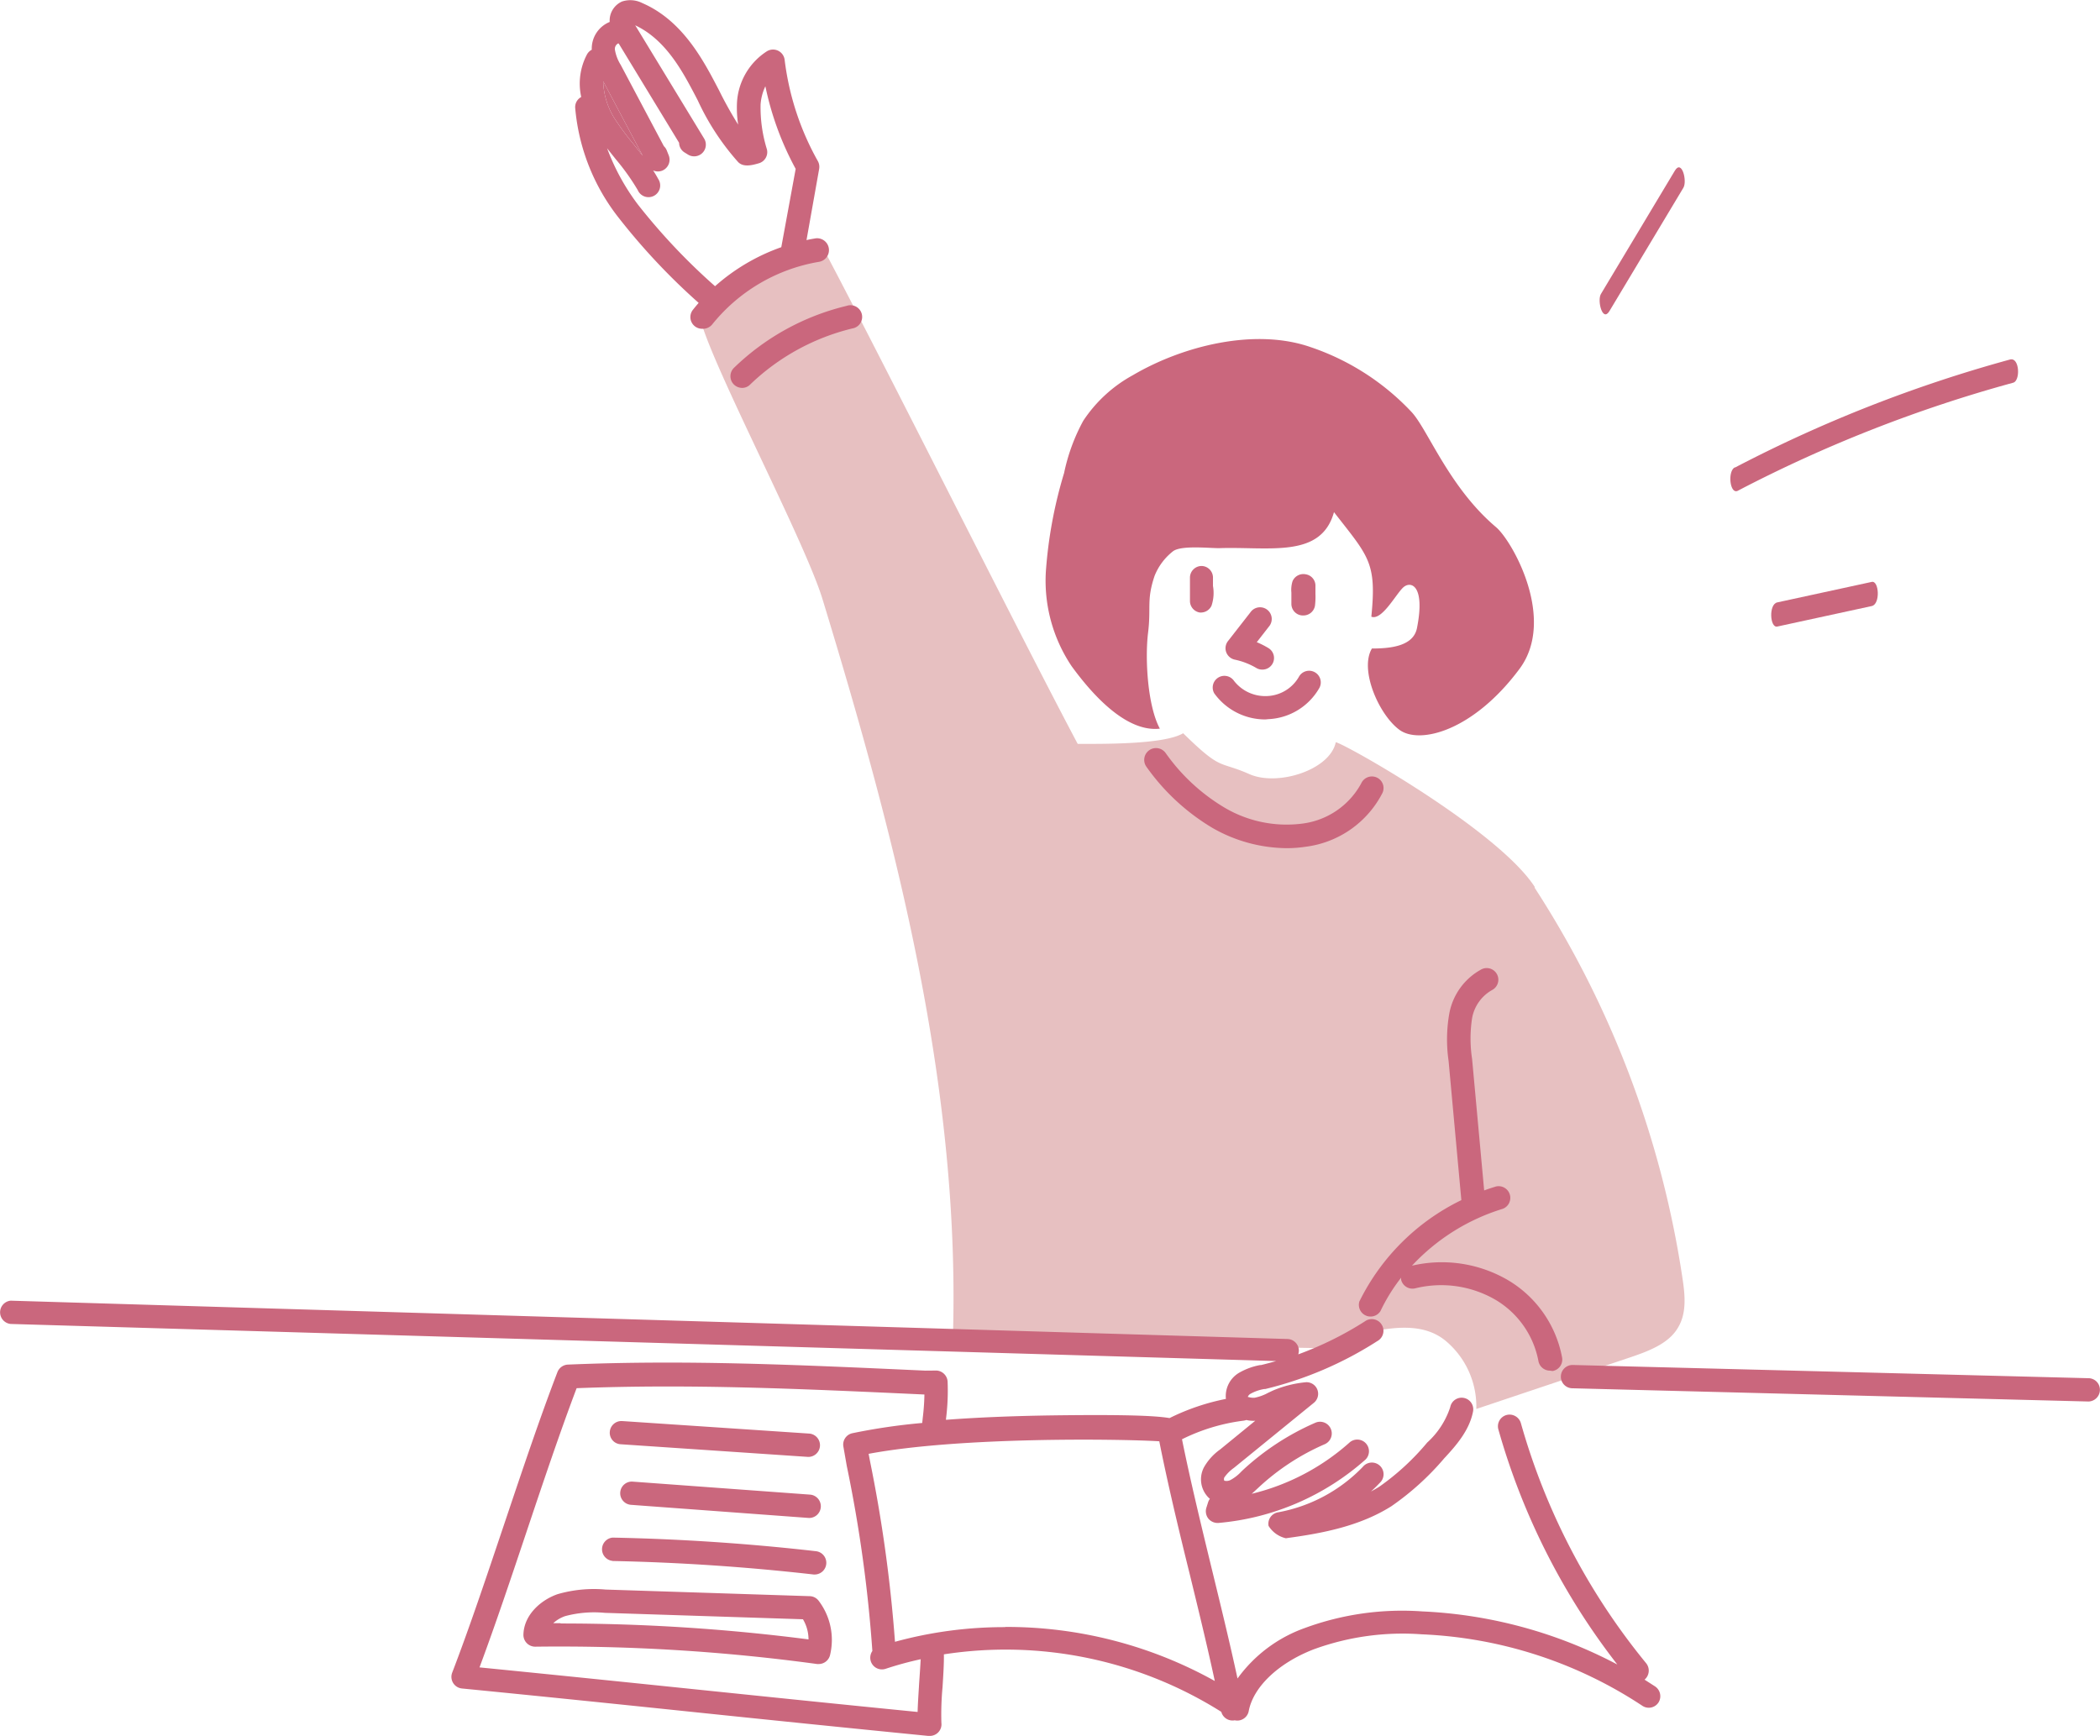<svg xmlns="http://www.w3.org/2000/svg" viewBox="0 0 219.06 181.15"><defs><style>.a{fill:#e7c0c1;}.b{fill:#ca677d;}</style></defs><path class="a" d="M160.08,92.61a102.83,102.83,0,0,1,15.44,40.84c.26,1.73.43,3.6-.51,5.11-1,1.68-3.18,2.46-5.15,3.12L154,147a8.93,8.93,0,0,0-3.07-7c-2.05-1.8-4.85-1.66-7.64-1.11-1.55.25-3,.38-3.24,1.81l-40.66-.77c.87-26.25-5.88-52.17-13.6-77.45C84,56.65,75.13,39.79,73.26,34c2.8-4,7.9-7.67,12.66-8,5.93,11.15,20.57,40.46,26.5,51.61,2.38,0,9,.09,11-1.11,4.08,4,3.65,2.82,6.92,4.27,2.93,1.29,8.39-.42,9-3.33.78.07,16.89,9.12,20.76,15.1Z" transform="translate(0 0)"/><path class="b" d="M134.14,160.49a2.9,2.9,0,0,1-1.81-1.29,1.21,1.21,0,0,1,1-1.42,16.34,16.34,0,0,0,8.83-4.74,1.22,1.22,0,1,1,1.77,1.67c-.29.31-.6.61-.92.9.3-.16.58-.32.87-.5a25.83,25.83,0,0,0,5-4.61,8.58,8.58,0,0,0,2.4-3.69,1.21,1.21,0,1,1,2.38.45c-.38,2-1.82,3.61-3,4.88a28.5,28.5,0,0,1-5.51,5c-3.27,2.07-7.14,2.82-10.83,3.32Z" transform="translate(0 0)"/><path class="b" d="M172.64,175.94l-1.09-.7a.1.1,0,0,1,0,0,1.23,1.23,0,0,0,.17-1.71,69.11,69.11,0,0,1-13.07-25.05,1.23,1.23,0,0,0-1.5-.85,1.22,1.22,0,0,0-.85,1.5,71.63,71.63,0,0,0,12.41,24.53,48.11,48.11,0,0,0-20.34-5.54,29.41,29.41,0,0,0-12.28,1.74,14.77,14.77,0,0,0-7,5.26c-.78-3.63-1.75-7.6-2.69-11.46-1.12-4.61-2.27-9.37-3.1-13.5a20,20,0,0,1,6.42-1.94,1.37,1.37,0,0,0,.29-.07,3.26,3.26,0,0,0,.93.08l-3.67,3a5.78,5.78,0,0,0-1.66,1.82,2.7,2.7,0,0,0,.49,3.23l.11.09a1.3,1.3,0,0,0-.19.37l-.18.57a1.25,1.25,0,0,0,.21,1.13,1.26,1.26,0,0,0,1.06.45,26.57,26.57,0,0,0,15.35-6.63,1.22,1.22,0,0,0-1.64-1.8,23.68,23.68,0,0,1-10.25,5.39c.21-.18.4-.36.58-.53l.11-.1a24.32,24.32,0,0,1,6.94-4.55,1.22,1.22,0,0,0-1-2.23,26.9,26.9,0,0,0-7.62,5l-.12.12a4.37,4.37,0,0,1-1.12.86.92.92,0,0,1-.63.06.43.43,0,0,1,0-.33,4.14,4.14,0,0,1,1-1l8.34-6.79a1.21,1.21,0,0,0-.93-2.14,11.51,11.51,0,0,0-3.32.85l-.51.24a4.9,4.9,0,0,1-1.43.52h-.15c-.29,0-.51-.1-.55-.08a.61.61,0,0,1,.28-.33,4.42,4.42,0,0,1,1.43-.5l.11,0a38.25,38.25,0,0,0,11.69-5,1.22,1.22,0,1,0-1.31-2.05,35.76,35.76,0,0,1-6.93,3.43,2,2,0,0,0,.06-.35,1.22,1.22,0,0,0-1.18-1.25l-133.19-4h0a1.22,1.22,0,0,0,0,2.43L133.12,142c-.52.15-1.05.29-1.58.42l-.1,0a6.84,6.84,0,0,0-2.23.83,2.82,2.82,0,0,0-1.33,2.7,23.46,23.46,0,0,0-5.88,2c-1.52-.26-4.85-.38-12.32-.28-3.27.05-7.18.17-11,.46v-.09a23.38,23.38,0,0,0,.17-3.88,1.23,1.23,0,0,0-1.16-1.17L96.53,143c-13.37-.61-24.92-1.15-37.29-.63a1.23,1.23,0,0,0-1.09.78c-1.84,4.79-3.7,10.35-5.51,15.73s-3.65,10.9-5.47,15.63a1.22,1.22,0,0,0,1,1.65c8.34.82,16.3,1.64,24.27,2.47s16,1.65,24.39,2.48H97a1.22,1.22,0,0,0,.86-.36,1.2,1.2,0,0,0,.34-1,30.59,30.59,0,0,1,.12-3.72c.08-1.28.16-2.5.14-3.43a42.21,42.21,0,0,1,28.94,6,1.21,1.21,0,0,0,1.4.88h0a1.19,1.19,0,0,0,.72-.06,1.21,1.21,0,0,0,.74-.9c.47-2.5,3.06-5,6.77-6.44a27,27,0,0,1,11.28-1.57,45.15,45.15,0,0,1,23,7.45,1.21,1.21,0,0,0,1.69-.33A1.23,1.23,0,0,0,172.64,175.94Zm-76.78,0c-.06,1-.12,1.88-.14,2.67-7.89-.78-15.45-1.56-23-2.34s-14.93-1.54-22.7-2.31c1.65-4.43,3.32-9.41,4.94-14.25,1.7-5.07,3.46-10.31,5.19-14.88,12-.46,23.25.06,36.28.66h0a22.72,22.72,0,0,1-.17,2.4l-.06.57a63.45,63.45,0,0,0-7.29,1.07,1.21,1.21,0,0,0-.93,1.41l.35,2A143.66,143.66,0,0,1,91,172.25a1.24,1.24,0,0,0-.16,1.08,1.22,1.22,0,0,0,1.54.78,35.32,35.32,0,0,1,3.66-1C96,173.91,95.92,175,95.86,175.92Zm9-6.18a43.08,43.08,0,0,0-11.5,1.53,149.21,149.21,0,0,0-2.6-18.82l-.15-.79c9.42-1.77,25.9-1.57,30.32-1.31.84,4.24,2,9.12,3.17,13.84.92,3.77,1.86,7.63,2.62,11.17A44.63,44.63,0,0,0,104.84,169.74Z" transform="translate(0 0)"/><path class="b" d="M85.39,167a1.2,1.2,0,0,0-.92-.47l-21.3-.69a13.6,13.6,0,0,0-5,.48c-1.74.6-3.52,2.15-3.57,4.23a1.23,1.23,0,0,0,1.24,1.25,198.84,198.84,0,0,1,29.4,1.81h.16a1.22,1.22,0,0,0,1.18-.91A6.74,6.74,0,0,0,85.39,167Zm-26.91,2.35h-.77a3.52,3.52,0,0,1,1.25-.74,11.73,11.73,0,0,1,4.13-.34l20.67.67a4.13,4.13,0,0,1,.58,2.1A201.64,201.64,0,0,0,58.48,169.38Z" transform="translate(0 0)"/><path class="b" d="M63.88,162.86c7,.14,14.08.62,21,1.41H85a1.22,1.22,0,0,0,.13-2.43c-7-.8-14.13-1.28-21.22-1.42h0a1.22,1.22,0,0,0,0,2.43Z" transform="translate(0 0)"/><path class="b" d="M84.56,155.94,66,154.58a1.21,1.21,0,1,0-.18,2.42l18.55,1.37h.09a1.22,1.22,0,0,0,.09-2.43Z" transform="translate(0 0)"/><path class="b" d="M64.74,150.68,84.29,152h.09a1.22,1.22,0,0,0,.08-2.43L64.9,148.26a1.22,1.22,0,0,0-1.29,1.13A1.2,1.2,0,0,0,64.74,150.68Z" transform="translate(0 0)"/><path class="b" d="M217.85,146.22h0L164,144.84a1.21,1.21,0,0,1-1.18-1.25,1.22,1.22,0,0,1,1.25-1.18l53.8,1.38a1.2,1.2,0,0,1,1.18,1.24A1.22,1.22,0,0,1,217.85,146.22Z" transform="translate(0 0)"/><path class="b" d="M161.68,143a1.22,1.22,0,0,1-1.2-1,9.46,9.46,0,0,0-4.51-6.41,11.28,11.28,0,0,0-8.33-1.18,1.22,1.22,0,0,1-1.48-.88.91.91,0,0,1,0-.23,18.57,18.57,0,0,0-2.16,3.49,1.22,1.22,0,0,1-2.2-1,23.11,23.11,0,0,1,10.64-10.58l-1.33-14.51a15.61,15.61,0,0,1,.08-5,6.6,6.6,0,0,1,3.35-4.57,1.21,1.21,0,0,1,1.09,2.17,4.22,4.22,0,0,0-2.07,2.93,14.06,14.06,0,0,0,0,4.25l1.26,13.72c.4-.15.81-.28,1.22-.41a1.22,1.22,0,0,1,.71,2.33,21.53,21.53,0,0,0-9.46,5.93,13.69,13.69,0,0,1,10,1.5,11.92,11.92,0,0,1,5.66,8.09,1.21,1.21,0,0,1-1,1.4Z" transform="translate(0 0)"/><path class="b" d="M134.17,88.49a15.8,15.8,0,0,1-7.69-2.11A22.58,22.58,0,0,1,119.59,80a1.22,1.22,0,0,1,2-1.44,20.11,20.11,0,0,0,6.13,5.69,12.72,12.72,0,0,0,8.1,1.68A8.14,8.14,0,0,0,142,81.72a1.22,1.22,0,0,1,1.62-.6,1.21,1.21,0,0,1,.59,1.61,10.47,10.47,0,0,1-8,5.61A13,13,0,0,1,134.17,88.49Z" transform="translate(0 0)"/><path class="b" d="M132,75.06a6.55,6.55,0,0,1-5.34-2.73,1.22,1.22,0,0,1,2-1.38,4.13,4.13,0,0,0,3.53,1.67,4,4,0,0,0,3.3-2,1.21,1.21,0,1,1,2.14,1.15,6.46,6.46,0,0,1-5.33,3.26Z" transform="translate(0 0)"/><path class="b" d="M131.67,69.86a1.19,1.19,0,0,1-.62-.17,7.41,7.41,0,0,0-2.25-.87,1.23,1.23,0,0,1-.89-.78,1.21,1.21,0,0,1,.19-1.16l2.34-3a1.22,1.22,0,1,1,1.92,1.5L131.1,67a8.84,8.84,0,0,1,1.19.6,1.21,1.21,0,0,1-.62,2.26Z" transform="translate(0 0)"/><path class="b" d="M135.92,64.21h-.1A1.21,1.21,0,0,1,134.71,63l0-1.06v-.11a3,3,0,0,1,.12-1.19,1.23,1.23,0,0,1,1.39-.72,1.2,1.2,0,0,1,1,1.23l0,.81a7.69,7.69,0,0,1-.05,1.24A1.22,1.22,0,0,1,135.92,64.21Z" transform="translate(0 0)"/><path class="b" d="M125.38,63.9a1.06,1.06,0,0,1-.25,0,1.22,1.22,0,0,1-1-1.19V60.27a1.22,1.22,0,0,1,1.19-1.22h0a1.21,1.21,0,0,1,1.21,1.17l0,.91a4.19,4.19,0,0,1-.15,2.06A1.22,1.22,0,0,1,125.38,63.9Z" transform="translate(0 0)"/><path class="b" d="M77.42,40.47a1.24,1.24,0,0,1-.87-.36,1.22,1.22,0,0,1,0-1.72,25.38,25.38,0,0,1,11.77-6.48,1.22,1.22,0,1,1,.58,2.36,23.29,23.29,0,0,0-10.65,5.85A1.16,1.16,0,0,1,77.42,40.47Z" transform="translate(0 0)"/><path class="b" d="M85,24.88c-.29.05-.58.1-.87.17l1.32-7.43a1.24,1.24,0,0,0-.13-.8A28.64,28.64,0,0,1,81.85,6.25,1.22,1.22,0,0,0,80,5.35a6.81,6.81,0,0,0-3.12,5.33A11.47,11.47,0,0,0,77,13a40.85,40.85,0,0,1-2-3.59c-.31-.59-.62-1.19-.94-1.77C72.6,5,70.53,1.85,67,.32A2.75,2.75,0,0,0,64.88.16,2.17,2.17,0,0,0,63.6,2.29a3,3,0,0,0-1.87,2.9,1.18,1.18,0,0,0-.5.49,6.49,6.49,0,0,0-.6,4.44A1.2,1.2,0,0,0,60,11.25a21.54,21.54,0,0,0,4.56,11.5,67.13,67.13,0,0,0,8.32,8.85c-.2.23-.39.46-.58.7a1.22,1.22,0,0,0,1,2,1.23,1.23,0,0,0,1-.46,18.18,18.18,0,0,1,11.17-6.53A1.21,1.21,0,1,0,85,24.88ZM67.05,16.26l-.91-1.16a28.68,28.68,0,0,1-1.91-2.55,7.73,7.73,0,0,1-1.31-4.07ZM81.5,25.79a20.8,20.8,0,0,0-6.91,4.07,64.47,64.47,0,0,1-8.07-8.55,23,23,0,0,1-3.19-5.84c.3.39.61.77.91,1.15a23.56,23.56,0,0,1,2.29,3.22,1.22,1.22,0,1,0,2.13-1.17c-.16-.3-.34-.6-.53-.89a1.21,1.21,0,0,0,1,0,1.23,1.23,0,0,0,.64-1.54l-.21-.53a1.25,1.25,0,0,0-.31-.46l-4.5-8.48a4.34,4.34,0,0,1-.61-1.61.66.66,0,0,1,.32-.62l.08,0,6.3,10.36a1.2,1.2,0,0,0,.56,1l.37.23a1.22,1.22,0,0,0,1.69-1.66L66.33,2.75l-.07-.11C69,3.92,70.68,6.57,71.88,8.76c.31.57.61,1.14.91,1.72A25.92,25.92,0,0,0,77,16.91c.54.56,1.46.33,2.14.13A1.21,1.21,0,0,0,80,15.58a14.77,14.77,0,0,1-.66-4.69A5.28,5.28,0,0,1,79.84,9,31.29,31.29,0,0,0,83,17.62Z" transform="translate(0 0)"/><path class="b" d="M66.14,15.1l.91,1.16L62.92,8.48a7.73,7.73,0,0,0,1.31,4.07A28.68,28.68,0,0,0,66.14,15.1Z" transform="translate(0 0)"/><path class="b" d="M167,30.67l7.71-12.86c.73-1.22,1.31,1.08.89,1.78l-7.71,12.86c-.72,1.21-1.3-1.09-.89-1.78Z" transform="translate(0 0)"/><path class="b" d="M181,48.77a144.13,144.13,0,0,1,28.67-11.26c1-.27,1.11,2.21.33,2.42A144.16,144.16,0,0,0,181.28,51.2c-.82.42-1.09-2-.33-2.43Z" transform="translate(0 0)"/><path class="b" d="M185.39,62.85l9.86-2.14c.76-.17.92,2.32,0,2.52l-9.86,2.14c-.76.16-.91-2.32,0-2.52Z" transform="translate(0 0)"/><path class="b" d="M139.16,53.41c-1.34,4.89-6.75,3.6-12,3.78-1.08,0-3.91-.31-4.78.31a6.16,6.16,0,0,0-1.94,2.58c-.86,2.56-.35,3.26-.68,5.94s-.06,7.62,1.23,10c-3.56.41-7.13-3.67-9.2-6.51a16,16,0,0,1-2.69-9.91A46.76,46.76,0,0,1,111,49.35a19.77,19.77,0,0,1,2-5.45,14.56,14.56,0,0,1,5.18-4.76c5.26-3.09,12.77-4.94,18.55-2.92A25.75,25.75,0,0,1,147.26,43c1.69,1.83,3.91,7.87,8.8,12,1.67,1.41,6.32,9.57,2.45,14.78-4.8,6.46-10.39,7.92-12.52,6.37s-4.21-6.26-2.88-8.49c2,0,4.33-.26,4.7-2.13.9-4.53-.69-5-1.49-4.19s-2.2,3.42-3.27,3c.57-5.69-.28-6.26-3.89-10.9Z" transform="translate(0 0)"/></svg>